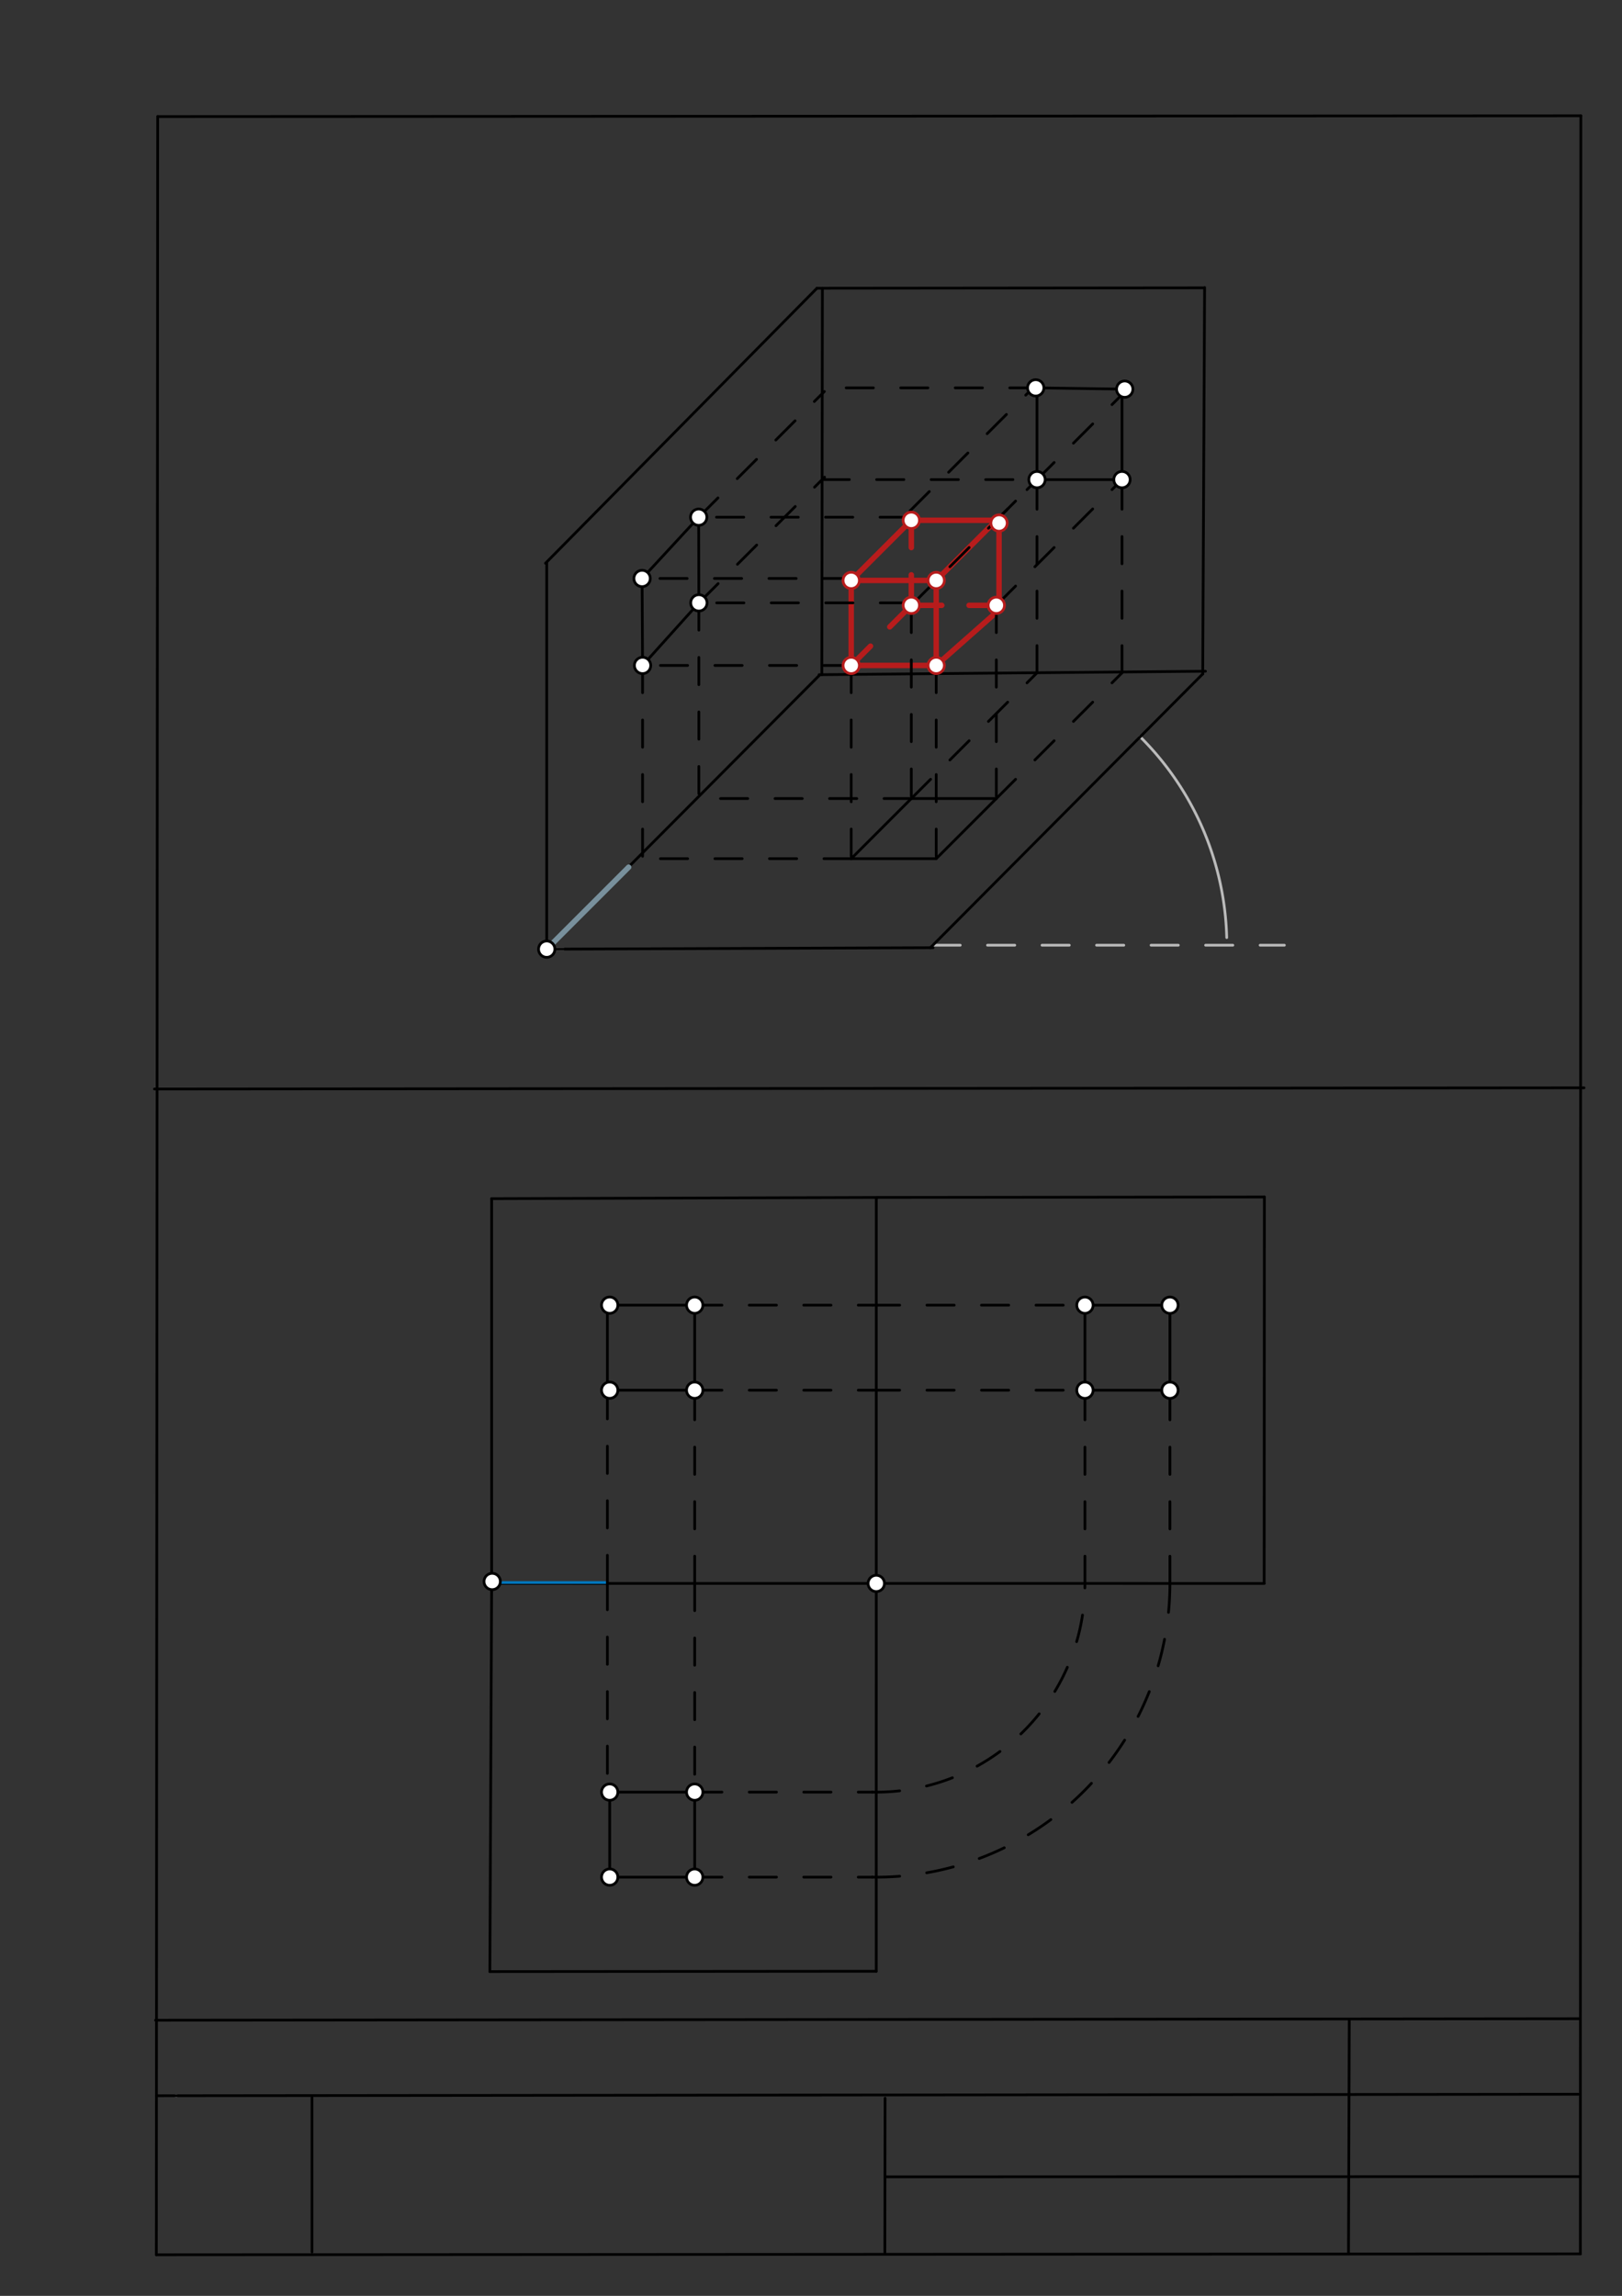 <svg xmlns="http://www.w3.org/2000/svg" class="svg--1it" height="100%" preserveAspectRatio="xMidYMid meet" viewBox="0 0 595 842" width="100%"><rect x="0" y="0" width="595" height="842" fill="#333333" stroke="none"/><defs><marker id="marker-arrow" markerHeight="16" markerUnits="userSpaceOnUse" markerWidth="24" orient="auto-start-reverse" refX="24" refY="4" viewBox="0 0 24 8"><path d="M 0 0 L 24 4 L 0 8 z" stroke="inherit"></path></marker></defs><g class="aux-layer--1FB"><g class="element--2qn"><line stroke="#bbbbbb" stroke-dasharray="none" stroke-linecap="round" stroke-width="1" x1="64.45" x2="64.8" y1="768.593" y2="768.592"></line></g><g class="element--2qn"><line stroke="#bbbbbb" stroke-dasharray="10" stroke-linecap="round" stroke-width="1" x1="342.25" x2="471.15" y1="346.65" y2="346.65"></line></g><g class="element--2qn"><path d="M 450 343.85 A 107.786 107.786 0 0 0 418.251 270.218" fill="none" stroke="#bbbbbb" stroke-dasharray="none" stroke-linecap="round" stroke-width="1"></path></g><g class="element--2qn"><line stroke="#bbbbbb" stroke-dasharray="none" stroke-linecap="round" stroke-width="1" x1="200.55" x2="206.7" y1="348.1" y2="348.077"></line></g></g><g class="main-layer--3Vd"><g class="element--2qn"><line stroke="#000000" stroke-dasharray="none" stroke-linecap="round" stroke-width="1" x1="57.35" x2="579.727" y1="826.927" y2="826.6"></line></g><g class="element--2qn"><line stroke="#000000" stroke-dasharray="none" stroke-linecap="round" stroke-width="1" x1="57.843" x2="579.9" y1="42.752" y2="42.47"></line></g><g class="element--2qn"><line stroke="#000000" stroke-dasharray="none" stroke-linecap="round" stroke-width="1" x1="57.843" x2="57.35" y1="42.752" y2="826.927"></line></g><g class="element--2qn"><line stroke="#000000" stroke-dasharray="none" stroke-linecap="round" stroke-width="1" x1="579.9" x2="579.727" y1="42.47" y2="826.6"></line></g><g class="element--2qn"><line stroke="#000000" stroke-dasharray="none" stroke-linecap="round" stroke-width="1" x1="57.054" x2="579.396" y1="740.9" y2="740.35"></line></g><g class="element--2qn"><line stroke="#000000" stroke-dasharray="none" stroke-linecap="round" stroke-width="1" x1="57.387" x2="578.961" y1="768.6" y2="768.051"></line></g><g class="element--2qn"><line stroke="#000000" stroke-dasharray="none" stroke-linecap="round" stroke-width="1" x1="114.45" x2="114.45" y1="825.891" y2="769.198"></line></g><g class="element--2qn"><line stroke="#000000" stroke-dasharray="none" stroke-linecap="round" stroke-width="1" x1="494.672" x2="494.954" y1="826.095" y2="741.056"></line></g><g class="element--2qn"><line stroke="#000000" stroke-dasharray="none" stroke-linecap="round" stroke-width="1" x1="324.594" x2="324.673" y1="826.207" y2="769.514"></line></g><g class="element--2qn"><line stroke="#000000" stroke-dasharray="none" stroke-linecap="round" stroke-width="1" x1="579.75" x2="324.632" y1="798.254" y2="798.347"></line></g><g class="element--2qn"><line stroke="#000000" stroke-dasharray="none" stroke-linecap="round" stroke-width="1" x1="56.664" x2="581.074" y1="399.393" y2="398.958"></line></g><g class="element--2qn"><line stroke="#000000" stroke-dasharray="none" stroke-linecap="round" stroke-width="1" x1="200.55" x2="342.281" y1="348.1" y2="347.565"></line></g><g class="element--2qn"><line stroke="#000000" stroke-dasharray="none" stroke-linecap="round" stroke-width="1" x1="200.55" x2="200.55" y1="348.1" y2="206.368"></line></g><g class="element--2qn"><line stroke="#000000" stroke-dasharray="none" stroke-linecap="round" stroke-width="1" x1="341.281" x2="441.255" y1="347.565" y2="247.099"></line></g><g class="element--2qn"><line stroke="#000000" stroke-dasharray="none" stroke-linecap="round" stroke-width="1" x1="200.55" x2="300.565" y1="348.1" y2="247.676"></line></g><g class="element--2qn"><line stroke="#000000" stroke-dasharray="none" stroke-linecap="round" stroke-width="1" x1="200.1" x2="299.676" y1="206.568" y2="105.708"></line></g><g class="element--2qn"><line stroke="#000000" stroke-dasharray="none" stroke-linecap="round" stroke-width="1" x1="301.676" x2="301.471" y1="105.708" y2="247.44"></line></g><g class="element--2qn"><line stroke="#000000" stroke-dasharray="none" stroke-linecap="round" stroke-width="1" x1="300.471" x2="442.197" y1="247.44" y2="246.169"></line></g><g class="element--2qn"><line stroke="#000000" stroke-dasharray="none" stroke-linecap="round" stroke-width="1" x1="299.676" x2="441.408" y1="105.708" y2="105.572"></line></g><g class="element--2qn"><line stroke="#000000" stroke-dasharray="none" stroke-linecap="round" stroke-width="1" x1="441.197" x2="441.887" y1="247.169" y2="105.438"></line></g><g class="element--2qn"><line stroke="#000000" stroke-dasharray="none" stroke-linecap="round" stroke-width="1" x1="180.35" x2="322.082" y1="439.6" y2="439.156"></line></g><g class="element--2qn"><line stroke="#000000" stroke-dasharray="none" stroke-linecap="round" stroke-width="1" x1="322.082" x2="463.814" y1="439.156" y2="438.992"></line></g><g class="element--2qn"><line stroke="#000000" stroke-dasharray="none" stroke-linecap="round" stroke-width="1" x1="180.35" x2="180.35" y1="439.6" y2="581.332"></line></g><g class="element--2qn"><line stroke="#000000" stroke-dasharray="none" stroke-linecap="round" stroke-width="1" x1="180.35" x2="179.697" y1="581.332" y2="723.063"></line></g><g class="element--2qn"><line stroke="#000000" stroke-dasharray="none" stroke-linecap="round" stroke-width="1" x1="463.814" x2="463.736" y1="438.992" y2="580.724"></line></g><g class="element--2qn"><line stroke="#000000" stroke-dasharray="none" stroke-linecap="round" stroke-width="1" x1="179.697" x2="321.429" y1="723.063" y2="722.948"></line></g><g class="element--2qn"><line stroke="#000000" stroke-dasharray="none" stroke-linecap="round" stroke-width="1" x1="463.736" x2="180.271" y1="580.724" y2="580.701"></line></g><g class="element--2qn"><line stroke="#000000" stroke-dasharray="none" stroke-linecap="round" stroke-width="1" x1="321.429" x2="321.454" y1="722.948" y2="439.483"></line></g><g class="element--2qn"><line stroke="#78909C" stroke-dasharray="none" stroke-linecap="round" stroke-width="2" x1="200.55" x2="230.616" y1="348.1" y2="318.034"></line></g><g class="element--2qn"><line stroke="#0277BD" stroke-dasharray="none" stroke-linecap="round" stroke-width="1" x1="179.938" x2="222.457" y1="580.373" y2="580.373"></line></g><g class="element--2qn"><line stroke="#B71C1C" stroke-dasharray="none" stroke-linecap="round" stroke-width="2" x1="312.25" x2="343.431" y1="212.867" y2="212.867"></line></g><g class="element--2qn"><line stroke="#B71C1C" stroke-dasharray="none" stroke-linecap="round" stroke-width="2" x1="343.431" x2="343.431" y1="212.867" y2="244.048"></line></g><g class="element--2qn"><line stroke="#B71C1C" stroke-dasharray="none" stroke-linecap="round" stroke-width="2" x1="343.431" x2="312.25" y1="244.048" y2="244.048"></line></g><g class="element--2qn"><line stroke="#B71C1C" stroke-dasharray="none" stroke-linecap="round" stroke-width="2" x1="312.25" x2="312.25" y1="244.048" y2="212.867"></line></g><g class="element--2qn"><line stroke="#B71C1C" stroke-dasharray="none" stroke-linecap="round" stroke-width="2" x1="312.25" x2="334.298" y1="212.867" y2="190.819"></line></g><g class="element--2qn"><line stroke="#B71C1C" stroke-dasharray="none" stroke-linecap="round" stroke-width="2" x1="343.431" x2="365.479" y1="212.867" y2="190.819"></line></g><g class="element--2qn"><line stroke="#B71C1C" stroke-dasharray="none" stroke-linecap="round" stroke-width="2" x1="343.431" x2="366.795" y1="244.048" y2="223.399"></line></g><g class="element--2qn"><line stroke="#B71C1C" stroke-dasharray="10" stroke-linecap="round" stroke-width="2" x1="312.25" x2="334.298" y1="244.048" y2="222"></line></g><g class="element--2qn"><line stroke="#B71C1C" stroke-dasharray="10" stroke-linecap="round" stroke-width="2" x1="334.298" x2="334.298" y1="190.819" y2="222"></line></g><g class="element--2qn"><line stroke="#B71C1C" stroke-dasharray="none" stroke-linecap="round" stroke-width="2" x1="334.298" x2="365.479" y1="190.819" y2="190.819"></line></g><g class="element--2qn"><line stroke="#B71C1C" stroke-dasharray="none" stroke-linecap="round" stroke-width="2" x1="366.479" x2="366.479" y1="191.819" y2="223"></line></g><g class="element--2qn"><line stroke="#B71C1C" stroke-dasharray="10" stroke-linecap="round" stroke-width="2" x1="365.479" x2="334.298" y1="222" y2="222"></line></g><g class="element--2qn"><line stroke="#000000" stroke-dasharray="10" stroke-linecap="round" stroke-width="1" x1="312.25" x2="312.25" y1="244.048" y2="314.914"></line></g><g class="element--2qn"><line stroke="#000000" stroke-dasharray="10" stroke-linecap="round" stroke-width="1" x1="343.431" x2="343.431" y1="244.048" y2="314.914"></line></g><g class="element--2qn"><line stroke="#000000" stroke-dasharray="10" stroke-linecap="round" stroke-width="1" x1="365.479" x2="365.479" y1="222" y2="292.866"></line></g><g class="element--2qn"><line stroke="#000000" stroke-dasharray="10" stroke-linecap="round" stroke-width="1" x1="334.298" x2="334.298" y1="222" y2="292.866"></line></g><g class="element--2qn"><line stroke="#000000" stroke-dasharray="none" stroke-linecap="round" stroke-width="1" x1="334.298" x2="312.25" y1="292.866" y2="314.914"></line></g><g class="element--2qn"><line stroke="#000000" stroke-dasharray="none" stroke-linecap="round" stroke-width="1" x1="312.25" x2="343.431" y1="314.914" y2="314.914"></line></g><g class="element--2qn"><line stroke="#000000" stroke-dasharray="none" stroke-linecap="round" stroke-width="1" x1="343.431" x2="365.479" y1="314.914" y2="292.866"></line></g><g class="element--2qn"><line stroke="#000000" stroke-dasharray="none" stroke-linecap="round" stroke-width="1" x1="365.479" x2="334.298" y1="292.866" y2="292.866"></line></g><g class="element--2qn"><line stroke="#000000" stroke-dasharray="10" stroke-linecap="round" stroke-width="1" x1="312.25" x2="235.715" y1="314.914" y2="314.914"></line></g><g class="element--2qn"><line stroke="#000000" stroke-dasharray="10" stroke-linecap="round" stroke-width="1" x1="334.298" x2="257.763" y1="292.866" y2="292.866"></line></g><g class="element--2qn"><line stroke="#000000" stroke-dasharray="10" stroke-linecap="round" stroke-width="1" x1="334.298" x2="380.4" y1="292.866" y2="246.765"></line></g><g class="element--2qn"><line stroke="#000000" stroke-dasharray="10" stroke-linecap="round" stroke-width="1" x1="365.479" x2="411.581" y1="292.866" y2="246.765"></line></g><g class="element--2qn"><line stroke="#000000" stroke-dasharray="10" stroke-linecap="round" stroke-width="1" x1="312.25" x2="235.715" y1="244.048" y2="244.048"></line></g><g class="element--2qn"><line stroke="#000000" stroke-dasharray="10" stroke-linecap="round" stroke-width="1" x1="332.9" x2="256.365" y1="221.1" y2="221.1"></line></g><g class="element--2qn"><line stroke="#000000" stroke-dasharray="10" stroke-linecap="round" stroke-width="1" x1="312.071" x2="235.536" y1="212.152" y2="212.152"></line></g><g class="element--2qn"><line stroke="#000000" stroke-dasharray="10" stroke-linecap="round" stroke-width="1" x1="332.833" x2="256.298" y1="189.677" y2="189.677"></line></g><g class="element--2qn"><line stroke="#000000" stroke-dasharray="none" stroke-linecap="round" stroke-width="1" x1="235.536" x2="256.298" y1="212.152" y2="189.677"></line></g><g class="element--2qn"><line stroke="#000000" stroke-dasharray="none" stroke-linecap="round" stroke-width="1" x1="235.536" x2="235.715" y1="212.152" y2="244.048"></line></g><g class="element--2qn"><line stroke="#000000" stroke-dasharray="none" stroke-linecap="round" stroke-width="1" x1="235.715" x2="256.365" y1="244.048" y2="221.1"></line></g><g class="element--2qn"><line stroke="#000000" stroke-dasharray="none" stroke-linecap="round" stroke-width="1" x1="256.365" x2="256.298" y1="221.1" y2="189.677"></line></g><g class="element--2qn"><line stroke="#000000" stroke-dasharray="10" stroke-linecap="round" stroke-width="1" x1="256.365" x2="256.365" y1="221.1" y2="291.966"></line></g><g class="element--2qn"><line stroke="#000000" stroke-dasharray="10" stroke-linecap="round" stroke-width="1" x1="235.715" x2="235.715" y1="244.048" y2="314.914"></line></g><g class="element--2qn"><line stroke="#000000" stroke-dasharray="10" stroke-linecap="round" stroke-width="1" x1="256.298" x2="302.399" y1="189.677" y2="143.576"></line></g><g class="element--2qn"><line stroke="#000000" stroke-dasharray="10" stroke-linecap="round" stroke-width="1" x1="256.365" x2="302.466" y1="221.1" y2="174.999"></line></g><g class="element--2qn"><line stroke="#000000" stroke-dasharray="10" stroke-linecap="round" stroke-width="1" x1="380.4" x2="380.4" y1="246.765" y2="175.899"></line></g><g class="element--2qn"><line stroke="#000000" stroke-dasharray="10" stroke-linecap="round" stroke-width="1" x1="411.581" x2="411.581" y1="246.765" y2="175.899"></line></g><g class="element--2qn"><line stroke="#000000" stroke-dasharray="10" stroke-linecap="round" stroke-width="1" x1="301.574" x2="380.4" y1="175.89" y2="175.89"></line></g><g class="element--2qn"><line stroke="#000000" stroke-dasharray="10" stroke-linecap="round" stroke-width="1" x1="365.479" x2="411.581" y1="222" y2="175.899"></line></g><g class="element--2qn"><line stroke="#000000" stroke-dasharray="10" stroke-linecap="round" stroke-width="1" x1="334.298" x2="380.4" y1="222" y2="175.899"></line></g><g class="element--2qn"><line stroke="#000000" stroke-dasharray="10" stroke-linecap="round" stroke-width="1" x1="333.833" x2="379.934" y1="187.344" y2="141.243"></line></g><g class="element--2qn"><line stroke="#000000" stroke-dasharray="10" stroke-linecap="round" stroke-width="1" x1="365.479" x2="411.581" y1="190.819" y2="144.718"></line></g><g class="element--2qn"><line stroke="#000000" stroke-dasharray="none" stroke-linecap="round" stroke-width="1" x1="379.934" x2="412.581" y1="142.243" y2="142.718"></line></g><g class="element--2qn"><line stroke="#000000" stroke-dasharray="none" stroke-linecap="round" stroke-width="1" x1="380.4" x2="411.581" y1="175.899" y2="175.899"></line></g><g class="element--2qn"><line stroke="#000000" stroke-dasharray="none" stroke-linecap="round" stroke-width="1" x1="411.581" x2="411.581" y1="175.899" y2="142.718"></line></g><g class="element--2qn"><line stroke="#000000" stroke-dasharray="none" stroke-linecap="round" stroke-width="1" x1="380.4" x2="380.4" y1="175.899" y2="142.243"></line></g><g class="element--2qn"><line stroke="#000000" stroke-dasharray="10" stroke-linecap="round" stroke-width="1" x1="380.4" x2="301.62" y1="142.249" y2="142.249"></line></g><g class="element--2qn"><line stroke="#000000" stroke-dasharray="10" stroke-linecap="round" stroke-width="1" x1="222.804" x2="222.804" y1="580.373" y2="509.507"></line></g><g class="element--2qn"><line stroke="#000000" stroke-dasharray="10" stroke-linecap="round" stroke-width="1" x1="222.804" x2="222.804" y1="580.373" y2="656.908"></line></g><g class="element--2qn"><line stroke="#000000" stroke-dasharray="10" stroke-linecap="round" stroke-width="1" x1="254.833" x2="254.833" y1="580.709" y2="509.843"></line></g><g class="element--2qn"><line stroke="#000000" stroke-dasharray="10" stroke-linecap="round" stroke-width="1" x1="254.833" x2="254.833" y1="580.709" y2="657.245"></line></g><g class="element--2qn"><line stroke="#000000" stroke-dasharray="10" stroke-linecap="round" stroke-width="1" x1="254.833" x2="320.03" y1="509.843" y2="509.843"></line></g><g class="element--2qn"><line stroke="#000000" stroke-dasharray="10" stroke-linecap="round" stroke-width="1" x1="254.833" x2="320.03" y1="657.245" y2="657.245"></line></g><g class="element--2qn"><line stroke="#000000" stroke-dasharray="none" stroke-linecap="round" stroke-width="1" x1="254.833" x2="254.833" y1="509.843" y2="478.662"></line></g><g class="element--2qn"><line stroke="#000000" stroke-dasharray="none" stroke-linecap="round" stroke-width="1" x1="222.804" x2="222.804" y1="509.507" y2="478.326"></line></g><g class="element--2qn"><line stroke="#000000" stroke-dasharray="none" stroke-linecap="round" stroke-width="1" x1="254.833" x2="223.652" y1="509.843" y2="509.843"></line></g><g class="element--2qn"><line stroke="#000000" stroke-dasharray="none" stroke-linecap="round" stroke-width="1" x1="254.833" x2="223.652" y1="478.662" y2="478.662"></line></g><g class="element--2qn"><line stroke="#000000" stroke-dasharray="none" stroke-linecap="round" stroke-width="1" x1="254.833" x2="223.652" y1="657.245" y2="657.245"></line></g><g class="element--2qn"><line stroke="#000000" stroke-dasharray="none" stroke-linecap="round" stroke-width="1" x1="223.652" x2="223.652" y1="657.245" y2="688.426"></line></g><g class="element--2qn"><line stroke="#000000" stroke-dasharray="none" stroke-linecap="round" stroke-width="1" x1="223.652" x2="254.833" y1="688.426" y2="688.426"></line></g><g class="element--2qn"><line stroke="#000000" stroke-dasharray="none" stroke-linecap="round" stroke-width="1" x1="254.833" x2="254.833" y1="688.426" y2="657.245"></line></g><g class="element--2qn"><line stroke="#000000" stroke-dasharray="10" stroke-linecap="round" stroke-width="1" x1="254.833" x2="320.03" y1="478.662" y2="478.662"></line></g><g class="element--2qn"><line stroke="#000000" stroke-dasharray="10" stroke-linecap="round" stroke-width="1" x1="254.833" x2="320.03" y1="688.426" y2="688.426"></line></g><g class="element--2qn"><line stroke="#000000" stroke-dasharray="10" stroke-linecap="round" stroke-width="1" x1="320.03" x2="396.566" y1="478.662" y2="478.662"></line></g><g class="element--2qn"><line stroke="#000000" stroke-dasharray="10" stroke-linecap="round" stroke-width="1" x1="320.03" x2="396.566" y1="509.843" y2="509.843"></line></g><g class="element--2qn"><path d="M 320.03 657.245 A 76.545 76.545 0 0 0 397.986 580.709" fill="none" stroke="#000000" stroke-dasharray="10" stroke-linecap="round" stroke-width="1"></path></g><g class="element--2qn"><path d="M 320.03 688.426 A 107.722 107.722 0 0 0 429.164 580.709" fill="none" stroke="#000000" stroke-dasharray="10" stroke-linecap="round" stroke-width="1"></path></g><g class="element--2qn"><line stroke="#000000" stroke-dasharray="10" stroke-linecap="round" stroke-width="1" x1="429.164" x2="429.164" y1="580.722" y2="509.855"></line></g><g class="element--2qn"><line stroke="#000000" stroke-dasharray="10" stroke-linecap="round" stroke-width="1" x1="397.986" x2="397.986" y1="580.719" y2="509.853"></line></g><g class="element--2qn"><line stroke="#000000" stroke-dasharray="none" stroke-linecap="round" stroke-width="1" x1="397.986" x2="429.167" y1="509.853" y2="509.853"></line></g><g class="element--2qn"><line stroke="#000000" stroke-dasharray="none" stroke-linecap="round" stroke-width="1" x1="397.986" x2="397.986" y1="509.853" y2="478.672"></line></g><g class="element--2qn"><line stroke="#000000" stroke-dasharray="none" stroke-linecap="round" stroke-width="1" x1="397.986" x2="429.167" y1="478.672" y2="478.672"></line></g><g class="element--2qn"><line stroke="#000000" stroke-dasharray="none" stroke-linecap="round" stroke-width="1" x1="429.167" x2="429.167" y1="509.853" y2="478.672"></line></g><g class="element--2qn"><circle cx="200.55" cy="348.1" r="3" stroke="#000000" stroke-width="1" fill="#ffffff"></circle>}</g><g class="element--2qn"><circle cx="180.55" cy="580" r="3" stroke="#000000" stroke-width="1" fill="#ffffff"></circle>}</g><g class="element--2qn"><circle cx="321.442" cy="580.713" r="3" stroke="#000000" stroke-width="1" fill="#ffffff"></circle>}</g><g class="element--2qn"><circle cx="312.25" cy="212.867" r="3" stroke="#B71C1C" stroke-width="1" fill="#ffffff"></circle>}</g><g class="element--2qn"><circle cx="343.431" cy="212.867" r="3" stroke="#B71C1C" stroke-width="1" fill="#ffffff"></circle>}</g><g class="element--2qn"><circle cx="343.431" cy="244.048" r="3" stroke="#B71C1C" stroke-width="1" fill="#ffffff"></circle>}</g><g class="element--2qn"><circle cx="312.25" cy="244.048" r="3" stroke="#B71C1C" stroke-width="1" fill="#ffffff"></circle>}</g><g class="element--2qn"><circle cx="334.298" cy="190.819" r="3" stroke="#B71C1C" stroke-width="1" fill="#ffffff"></circle>}</g><g class="element--2qn"><circle cx="366.479" cy="191.819" r="3" stroke="#B71C1C" stroke-width="1" fill="#ffffff"></circle>}</g><g class="element--2qn"><circle cx="365.479" cy="222" r="3" stroke="#B71C1C" stroke-width="1" fill="#ffffff"></circle>}</g><g class="element--2qn"><circle cx="334.298" cy="222" r="3" stroke="#B71C1C" stroke-width="1" fill="#ffffff"></circle>}</g><g class="element--2qn"><circle cx="256.298" cy="189.677" r="3" stroke="#000000" stroke-width="1" fill="#ffffff"></circle>}</g><g class="element--2qn"><circle cx="235.536" cy="212.152" r="3" stroke="#000000" stroke-width="1" fill="#ffffff"></circle>}</g><g class="element--2qn"><circle cx="235.715" cy="244.048" r="3" stroke="#000000" stroke-width="1" fill="#ffffff"></circle>}</g><g class="element--2qn"><circle cx="256.365" cy="221.1" r="3" stroke="#000000" stroke-width="1" fill="#ffffff"></circle>}</g><g class="element--2qn"><circle cx="411.581" cy="175.899" r="3" stroke="#000000" stroke-width="1" fill="#ffffff"></circle>}</g><g class="element--2qn"><circle cx="380.4" cy="175.899" r="3" stroke="#000000" stroke-width="1" fill="#ffffff"></circle>}</g><g class="element--2qn"><circle cx="379.934" cy="142.243" r="3" stroke="#000000" stroke-width="1" fill="#ffffff"></circle>}</g><g class="element--2qn"><circle cx="412.581" cy="142.718" r="3" stroke="#000000" stroke-width="1" fill="#ffffff"></circle>}</g><g class="element--2qn"><circle cx="223.652" cy="478.662" r="3" stroke="#000000" stroke-width="1" fill="#ffffff"></circle>}</g><g class="element--2qn"><circle cx="254.833" cy="478.662" r="3" stroke="#000000" stroke-width="1" fill="#ffffff"></circle>}</g><g class="element--2qn"><circle cx="254.833" cy="509.843" r="3" stroke="#000000" stroke-width="1" fill="#ffffff"></circle>}</g><g class="element--2qn"><circle cx="223.652" cy="509.843" r="3" stroke="#000000" stroke-width="1" fill="#ffffff"></circle>}</g><g class="element--2qn"><circle cx="223.652" cy="657.245" r="3" stroke="#000000" stroke-width="1" fill="#ffffff"></circle>}</g><g class="element--2qn"><circle cx="223.652" cy="688.426" r="3" stroke="#000000" stroke-width="1" fill="#ffffff"></circle>}</g><g class="element--2qn"><circle cx="254.833" cy="688.426" r="3" stroke="#000000" stroke-width="1" fill="#ffffff"></circle>}</g><g class="element--2qn"><circle cx="254.833" cy="657.245" r="3" stroke="#000000" stroke-width="1" fill="#ffffff"></circle>}</g><g class="element--2qn"><circle cx="397.986" cy="478.672" r="3" stroke="#000000" stroke-width="1" fill="#ffffff"></circle>}</g><g class="element--2qn"><circle cx="429.167" cy="478.672" r="3" stroke="#000000" stroke-width="1" fill="#ffffff"></circle>}</g><g class="element--2qn"><circle cx="397.986" cy="509.853" r="3" stroke="#000000" stroke-width="1" fill="#ffffff"></circle>}</g><g class="element--2qn"><circle cx="429.167" cy="509.853" r="3" stroke="#000000" stroke-width="1" fill="#ffffff"></circle>}</g></g><g class="snaps-layer--2PT"></g><g class="temp-layer--rAP"></g></svg>